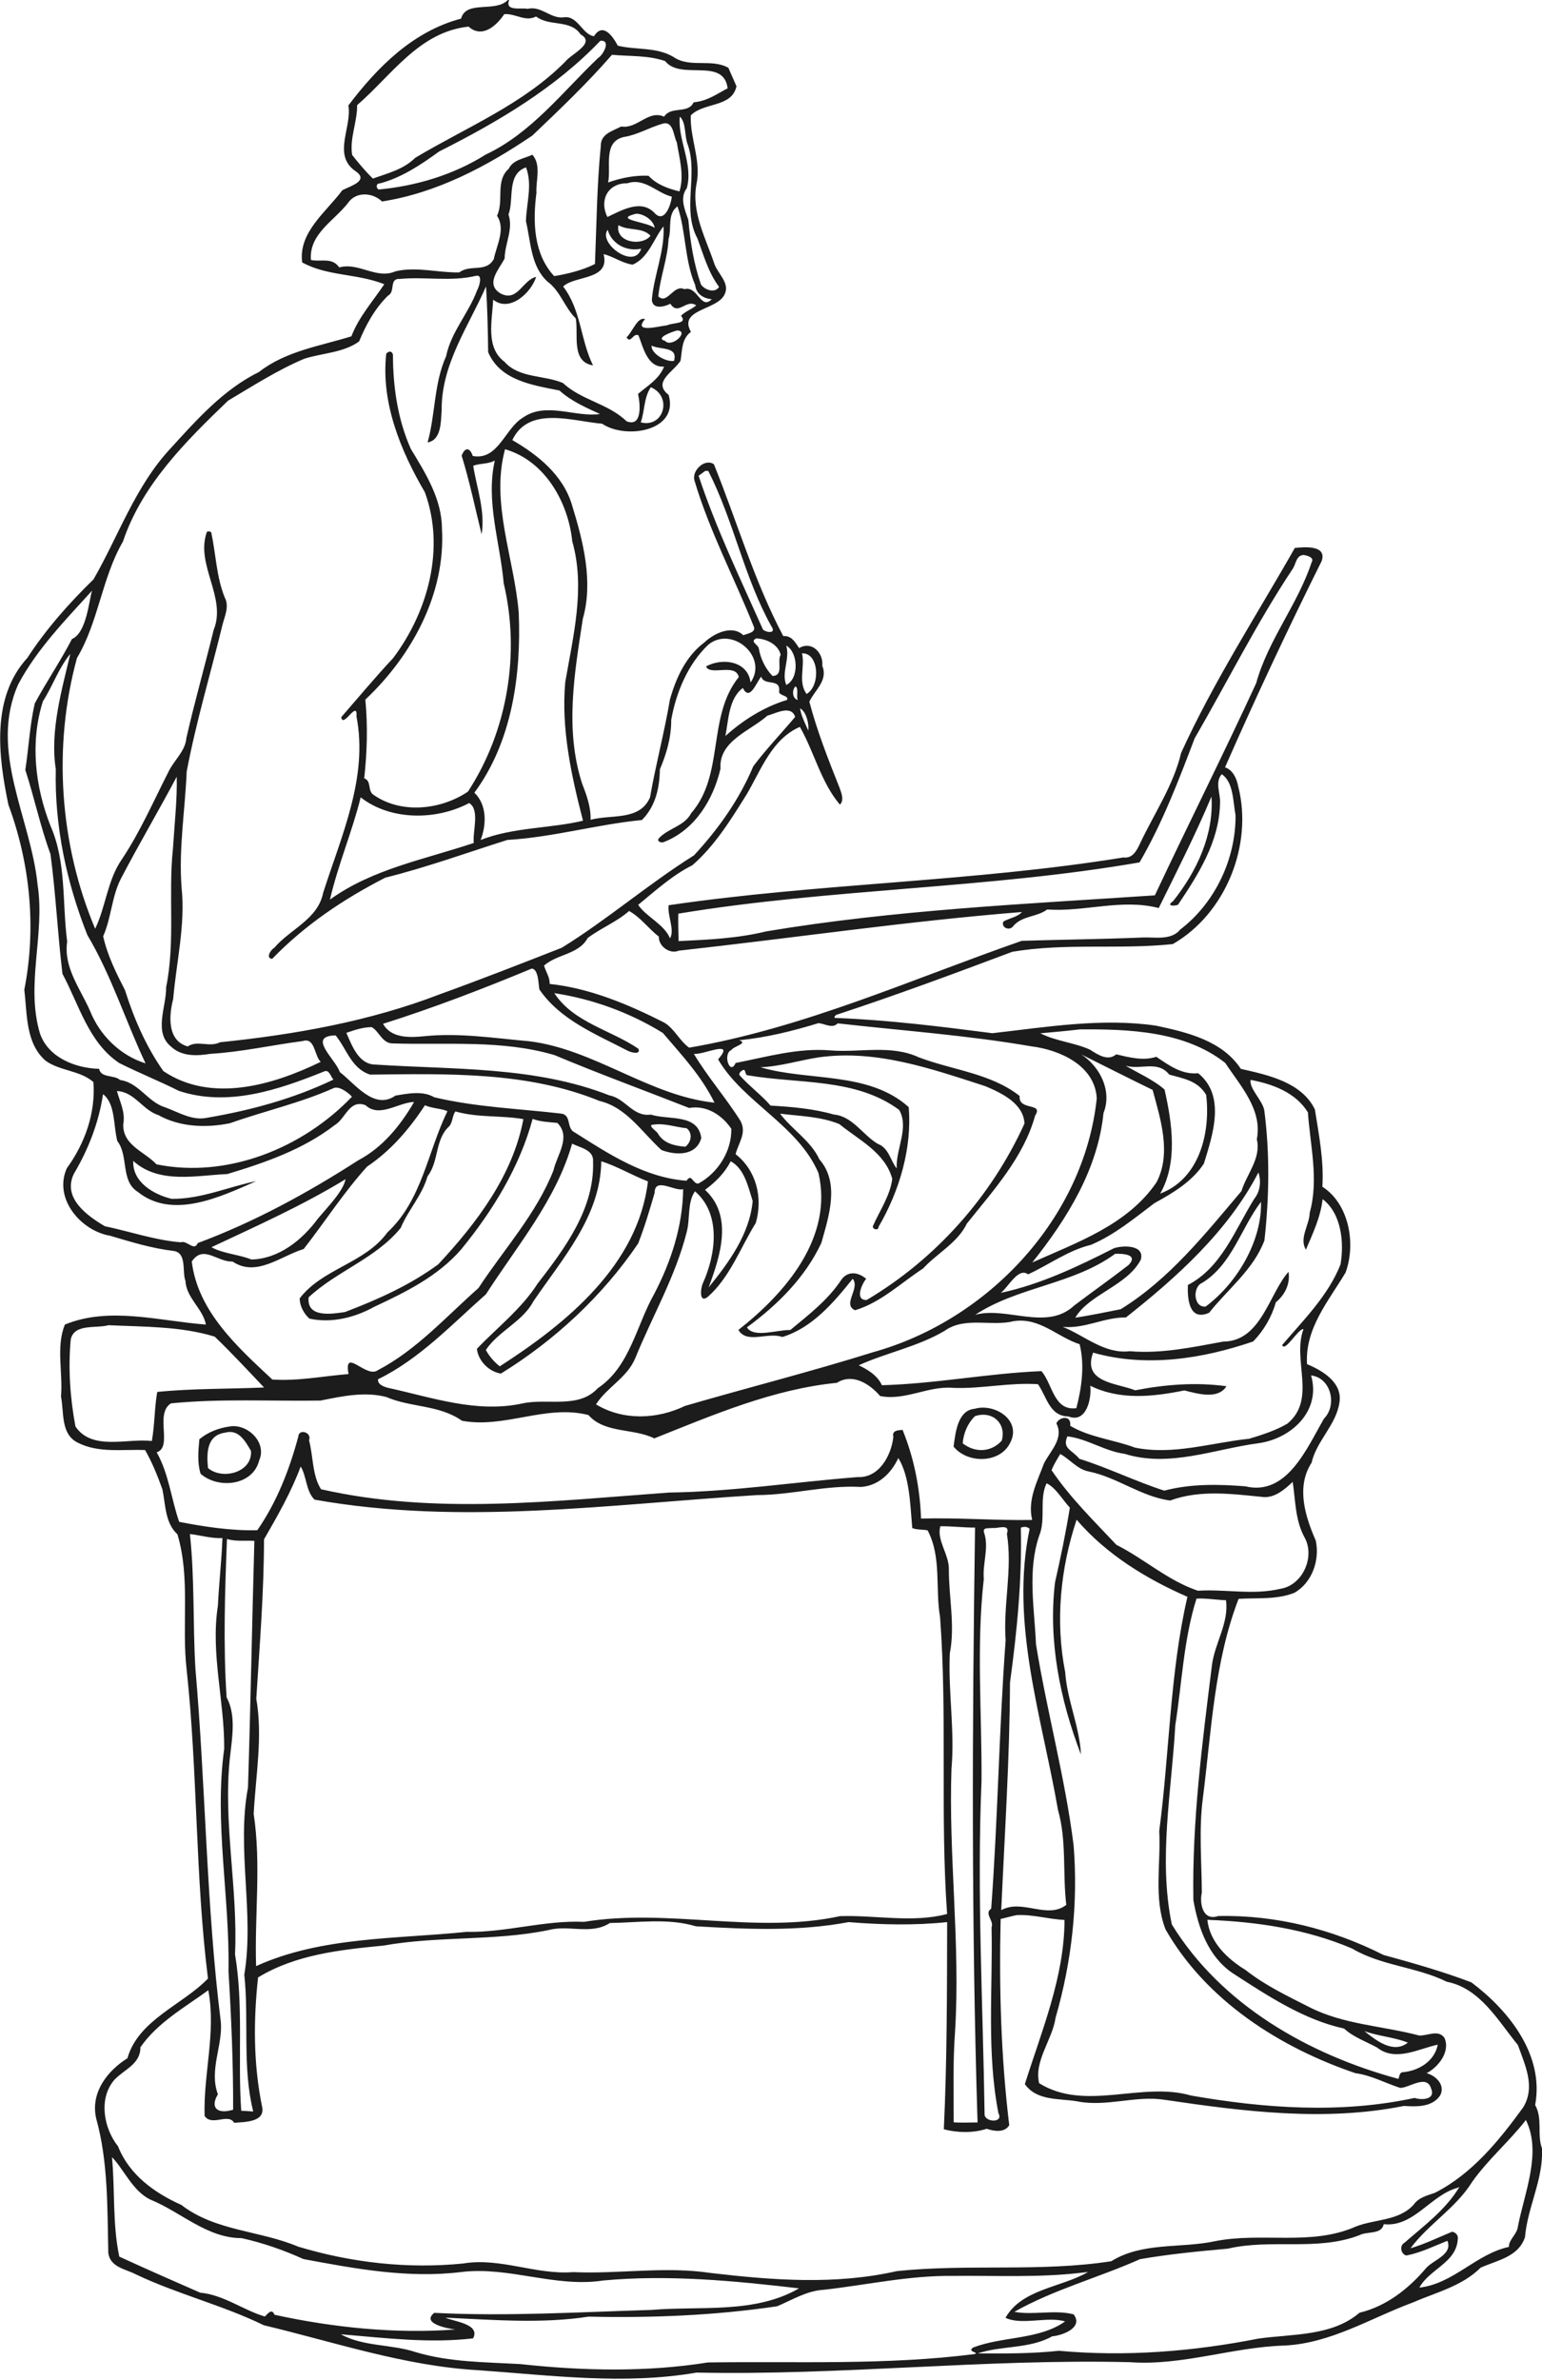 <svg xmlns="http://www.w3.org/2000/svg" height="1876pt" width="1216pt" viewBox="0 0 1216 1876"><path opacity=".89" d="M400.53 0h.94c-3.44 9.29 9.57 5.83 14.64 6.97 10.63-2.6 17.87 7.77 28.16 6.75 11.15-2.1 14.95 13.64 24.15 14.84 7.04-11.31 14.83.11 18.79 7.45 14.52 3.55 30.59.9 43.89 8.9 13.03 8.95 29.94.94 43.35 8.58 1.96 4.88 4.34 9.77 6.32 14.54-3.67 16.94-25.99 12.44-36.05 22.98-.63 18.32 8.38 35.74 4.5 54.17-4.09 22.03 7.24 42.33 14.04 62.56 2.69 8.09 12.67 15.35 8.08 24.44-5.78 12.46-36.74 11.43-26.47 29.42-7.49 5.55-6.82 14.53-8.19 22.73-5.47 8.8-22.47 16.78-9.41 26.93 8.39 28.7-33.99 35.34-52.43 22.73-22.84-1.81-57.81-14.54-70.83 12.91 20.21 11.69 39.93 27.53 47.02 51.05 8.84 28.74 16.98 60.33 8.59 89.8-6.59 42.79-14.27 86.93-.75 129.38 3.6 9.32 7.19 18.93 6.87 29.08 16.41-4.49 38.77 1.13 46.88-17.73 4.46-25.79 11.35-51.23 15.69-77.13 4.81-16.93 12.53-34.01 27.08-44.89 7.65-7.2 21.81-14.21 30.81-5.74 3.17-1.32 10.41-2.2 8.15-7.03-15.39-38.5-35.02-75.37-46.79-115.24-1.96-7.75 8.38-17.42 15.43-12.49 18.22 45.07 32.03 92.83 54.67 135.42 6.56-.5 9.43 4.89 12.5 9.47 10.01-5.93 19.29 3.77 18.3 14.02 4.71 11.65-6.05 19.14-10.21 28.28 6.12 23.26 15 45.7 23.89 68.03 1.38 3.94 3.77 9.68.19 13.07-14.94-17.62-20.18-41.35-31.55-61.27-21.96 9.44-30.57 33.72-41.83 52.97-12.44 19.91-25.11 40.57-42.94 56.07-15.92 7.99-29.1 20.04-42.76 31.24 6.42 9.56 20.47 15.15 25.11 26.39 3.93-6.68-2.17-17.66-1.07-26.09 118.82-17.47 239.57-18.33 358.61-37.67 7.35 1.01 10.53-5.55 13.12-10.99 11.16-23.72 26.27-45.65 32.41-71.46 25.54-56.07 59.46-108.37 89.67-161.53 7.5-.71 25.3-2.45 21.2 10.22-26.7 53.68-52.17 107.86-76.25 162.71 6.29 2.17 9.2 8.86 10.38 14.99 11.87 46.22-9.92 100.47-51.6 124.36-41.95 4.43-84.69-1.04-126.47 6.05-46.24 17.36-90.75 33.88-137.65 49.33-1.78.08-4.37 3.22-1.11 2.86 41.19 1.61 82.11 6.72 122.98 12 42.13-4.78 86.12-12.18 128.86-5.98 24.57 5.19 52.43 11.82 67.06 34.09 21.14 4.78 47.9 10.38 58.4 31.98 3.2 20.17 7.2 40.4 5.9 60.93 21.1 13.52 26.6 44.92 18.3 67.65-13.4 22.5-32.1 44-30.4 72.2 12.3 5.1 28 14.5 25.6 30-2.5 17.9-18 30.2-22 47.7-12.4 19.1-5 42.4 3.3 61.4 3.3 15.4-2.9 33.3-17 41.2-14 5.5-29.28 3.8-43.87 4.7-19.27 50-21.43 104.4-28.18 157.2-3.22 24.6-.95 49.5-.79 74.3-1.93 8.4.59 22.8 12.96 18.5 45.48-.9 89.88 10.3 130.28 30.7 23.4 6.4 46.6 13 69.3 21.6 29.7 22.3 57.6 57.4 50.3 96.7 6.1 10.9 1.3 23.2 5.4 34.2v6.2c-.9 22.1-11.6 42-13.4 63.7-5.1 15.7-22.1 18.3-35 24.1-14.6 14.6-35.2 19.5-53.6 27.5-33.4 12.4-64.4 32.1-101.1 33.9-41 1.2-80.57 16.1-121.86 13.1-114.07-2.8-227.59 10.6-341.66 8.2-57.3 9.9-115.37 2.1-172.74-1.9-57.59-3.3-112.85-22.1-168.53-35.4-32.71-15.9-68.09-24.5-100.93-40.1-8.18-4.3-20.16-5.5-21.77-16.8-.82-35.4-.04-72.1-9.59-106.2-4.54-20.2 8.66-37.3 24.69-47.4 8.54-30.2 43.44-42 63.5-62.8-10.09-80.6-8.06-162.1-16.76-242.9-4.21-35.6 3.12-72.6-7.35-107.3-9.78-8.9-9.31-23.4-11.83-35.4-3.81-10.6-8.01-21.2-13.68-31-17.7-.7-36.84 2.6-53.24-5.9-13.42-6.7-10.59-23.9-13.04-36.3 1.62-18.6-4.09-39 3.04-56.7 35.29-14.5 74.82-2.7 111.22 0-2.21-12.3-15.53-21.1-16.1-34.4-2.9-7.3 1.47-22.27-9.6-23.67-17.05-2.01-33.41-7.08-49.79-11.93-23.25-3.93-44.93-29.47-34.15-53.27 14.2-19.5 22.83-43.65 20.91-67.92-10.8-9.32-26.45-8.62-37.74-16.83-15.87-13.95-14.36-36.69-16.74-55.86 9.61-48.81 4.67-99.38-12.53-145.88-8.01-38.28-13.68-84.49 14.96-115.77 14.82-22.77 32.77-42.97 52.17-61.9 19.84-34.52 33.1-73.66 60.73-103.19 20.64-22.66 41.83-46.54 69.74-60.25 21.1-16.51 48.13-20.43 72.89-28.12 5.76-15.22 16.93-27.59 25.93-41.06-21.49-8.57-44.63-6.17-64.76-17.18-3.12-23.74 19.03-39.82 31.68-56.92 6.29-3.34 22.06-7.56 9.73-15.49-17.42-12.79-2.04-34.21-4.97-51.33 23.02-30.37 50.97-58.41 88.85-68.44C367.65-.17 390.65 10.2 400.53 0m-2.9 11.18c-6.04 9.12-17.52 19.38-28.13 9.79-39.02 4.21-60.42 38.13-87.89 61.94.21 13.22-6.02 26.01-3.92 39.21 5.12 6.5 10.44 12.89 16.39 18.66 11.68-4.26 24.16-7.21 33.34-16.36 40.18-24.05 84.72-41.91 118.27-75.74 4.53-6.01 24.57-14.67 12.2-21.54-8.17-12.12-24.34-5.93-35.15-14.13-8.56 4.5-16.27-2.61-25.11-1.83m75.82 20.95c-35.88 37.55-80.97 64.02-127.06 87.24-14.49 10.43-29.33 20.55-46.83 25.2-3.03-.08-3.31 3.51-.93 4.81 29.18-2.7 58.96-11.51 84.27-27.47 36.11-16.97 60.53-49.28 88.76-76.2 3.75-2.13 10.66-14.27 1.79-13.58m9.15 11.06c-19.46 22.4-41.22 43.11-62.78 63.64-35.81 24.28-75.3 45.25-118.57 51.99-7.28-7.09-20.34-8.03-26.62.91-10.86 14.24-31.03 24.49-29.46 45.17 7.4 1.82 16.66-2.46 22.35 5.9 15.34-4.3 29.33 9.7 44.34 3.07 16.67-3.96 33.61 1.23 50.36.86 8.56-6.66 21.1.48 27.19-10.52 2.05-10.56 9.55-23.51 2.53-34.12 5.67-11.83-1.6-27.5 9.2-37.02 3.62-7.33 12.09-7.94 18.67-11.1 7.25 8.09 2.63 20.43 3.22 30-2.91 22.47-2.43 48.01 13.99 65.69 10.18-1.71 22.11-4.47 32.16-9.57 1.26-30.83 1.53-62.23 4.61-93.12-.12-9.57 9.42-11.7 16.16-15.28 12.45 2.23 21.38-13.4 33.74-7.7 5.48-8.74 18.96-1.85 23.28-11.33 10.89-.98 18.1-6.52 26.84-11.05-3.19-24.82-36.99-5.84-49.29-21.47-13.4-4.65-27.98-3.64-41.92-4.95m53.48 48.75c-1.8 18.18 10.85 37.65 5.5 56.46-5.78 7.42-1.5 17.11 1.24 24.91 1.54 17.28 4.21 34.45 9.92 50.86 2.79 4.38 11.24 7.26 14.28 1.93-8.42-11.24-12.22-25.1-17-38.09-12.36-22.62.55-49.83-7.55-73.64-2.87-6.81-1.18-17.86-6.39-22.43m-13.67 5.58c-11.09 3.28-19.75 8.77-30.41 10.46-16.86 3.81-9.87 23.77-12.45 35.84 10.17-3.56 21.12-5.81 31.86-5.27 6.57 7.1 15.68 10.17 24.39 12.32 3.98-12.4-.06-26.12-2.06-38.61-2.76-5.33-2.63-17.31-11.33-14.74m-107.59 34.41c-15.5 5.41-9.29 25.2-13.83 37.15 3.94 11.77-2.93 22.86-3.04 34.68-4.19 8.28-15.5 19.85-3.59 27.34 13.7 7.67 17.66-10.39 28.42-12.85-3.76 12.34-20.79 28.39-33.89 17.97-.66 16.15-6.29 37.72 8.94 48.95 11.63 13.14 31.26 10.34 46.18 16.78 14.52 13.62 35.57 16.05 50.07 30.11 12.61 5.03 10.79-13.88 9.07-21.56 7.53-6.46 16.68-11.71 20.52-21.54-13.09.98-16.53-15.35-20.16-24.6-4.08-2.37-6.23 7.07-9.45 1.5 4.31-3.4 8.69-16.64 14.63-14.3-9.82 11.27 10.46 5.68 17.6 4.8 4.43-2.16 16.34-.9 10.74-7.45 3.42-3.5 8.28-5.05 12-8.18-7.84-5.51-14.26 8.65-20.39-1.34-4.03 2.18-13.83 5.08-14.61-2.88 1.49-19.32 10.23-38.14 9.23-58.05-7.21 8.54-11.87 25.1-24.44 30.15-8.12-1.14-15.14-6.4-22.84-8.34 5.4 20.88-22.84 16.66-31.89 25.59 14.18 18.31 13.64 42.22 23.55 62.15-17.62-2.83-11.3-24.62-13.61-37.02-8.81-8.65-12.09-21.49-22.13-28.89-13.44-12.1-13.24-31.3-17.15-47.69.33-13.98 5.3-28.61.07-42.48m79.9 12.54c-15.34-.25-22.42 13.42-15.72 26.58 11.6-5.47 27-14.58 37.64-2.64 7.65 7.39 12.49-7.25 13.15-13.39-11.99-2.93-21.47-15.14-35.07-10.55m39.51 18.18c-8.3 6.2-4.34 17.04-7.01 25.63-.71 15.45-6.6 30.08-8.09 45.36 7.12 6.81 12.01-9.83 20.57-5.68 10.6-2.98 12.81 16.86 21.58 7.88-6.37-.44-12.4-4.11-13.05-11.07-8.49-19.61-7.22-42.58-14-62.12m-32.59 5.81c-18.77 4.63 7.91 6.13 14.6 11.17-.85-6.15-8.8-11.25-14.6-11.17m-13.94 9c-2.78 13.53 18.31 17.06 25.29 8.41-6.43-7.06-17.48-3.6-25.29-8.41m-8.47 3.69c-7.98 10.18 20.9 32.01 26.41 14.9-12.25 2.58-23.57-4.37-26.41-14.9m-103.75 36.23c-19.82 4.81-40.32.58-60.24 2.49-8.66-.53-3.19 10.11-9.25 13.16-10.4 10.14-17.32 22.89-22.83 36.13-12.43 8.95-28.79 9.04-43.16 13.6-21.15 8.93-40.48 21.38-60.15 33.07-33.32 31.98-67.9 66.3-82.9 111.05-16.66 28.68-19.22 63.28-36.28 91.85-19.01 69.44-13.8 146.54 14.36 213.36 8.39-17.35 9.64-38.01 20.77-54.3 14.73-21.98 25.21-46.28 37.22-69.75 4.33-8.9 13.15-15.96 13.94-26.27 6.51-28.57 14.57-56.79 21.52-85.21 10.51-25.83-14.71-51.41-5.31-77.4 1.17-.48 2.31-.36 3.39.37 3.68 17.13 4.03 34.92 10.63 51.39 3.81 6.96.04 14.66-1.74 21.56-9.39 38.59-20.88 76.69-28.24 115.73-1.28 30.58-6.4 60.79-4.01 91.51 3.04 29.64-4.1 58.37-6.64 87.76-3.34 12.86-4.97 32.81 11.48 37.39 7.74-5.26 16.86 1.04 25.5-3.31 58.88-6.05 117.76-16.44 173.22-37.79 32.27-11.66 64.29-24.17 96.24-36.7 36.08-22.31 68.3-50.28 104.24-72.81 19.24-20.75 35.78-44 46.76-70.21 10.22-13.61 22.1-25.92 33.04-38.96-3.22-9.72-15.25-2.74-21.89-.96-13.7 12.16-38.52 19.97-36.97 41.78-5.78 24.62-20.25 48.25-44.59 57.81-1.99.94-6.06-.42-3.98-2.98 7.39-7.94 20.16-9.52 25.42-19.74 26.52-30.33 12.34-76.01 37.55-107.31-2.49-11.34-22.59-.61-25.81-8.37 12.71-7.06 33.02-4.42 35.1 12.67 14.3-20.31-14.86-45.31-33.51-29.64-15.93 15.29-25.18 37.38-29.05 59.06.1 13.63-3.68 26.64-8.94 39.02-.29 15.29-3.59 29.29-14.16 39.95-35.88 3.54-70.17 13.59-106.12 15.71-31.98 10.09-63.65 21.62-96.26 29.73-32.88 16.87-63.34 37.25-89.2 64-5.36-.46-1.2-7.17 1.59-8.65 12.61-14.83 34.45-22.5 38.59-43.34 14.28-44.82 35.61-90.85 26.32-138.97.97-14.09-10.61 9.82-12.05.48 13.48-15.48 26.74-31.44 40.82-46.44 27.65-36.62 41.33-86.68 25.13-130.92-19.28-32.84-34.74-70.98-30.45-109.21 2.02-2.12 4.43-2.43 5.29.82.04 25.31 3.72 51.14 14.15 74.36 11.65 19.2 24.39 39.49 24.48 62.61 3.04 51.31-23.77 100.44-60.4 134.9 2 20.74 1.38 41.36-.89 62.07 6.01 2.04 2.4 9.81 7.33 12.99 21.91 15.35 53.13 11.87 74.48-2.52 31.2-47.74 41.34-108.9 28.18-164.24-2.8-32.21-14.33-64.5-7.01-96.74-5.24 2.95-11.51 2.03-17.03 4.12 2.85 17.86 9.62 35.73 6.63 54.02-5.04-20.32-9.47-41.69-15.74-62 2.63-6.95 6.51-6.44 8.77.28 20.06 3.68 25.27-21.67 39.44-30.19 18.24-12.93 41.42-.05 60.8-2.91-11.06-5.09-22.61-10.13-31.91-18.53-21.11-4.22-46.81-7.86-56.21-30.27-.18-17.05-.64-35.53-1.68-51.73-13.77 31.49-35.33 61.24-34.98 97.52-.65 8.74-.12 23.61-11.09 25.39 6.22-22.17 4.91-46.4 14.61-67.95 3.89-19.11 17.64-33.67 24.32-51.65 1.77-3.15 4.87-12.93-.64-11.74m158.67 43.09c-3.5.76-18.07 5.97-9.76 8.21 5.28 5.86 19.42-7.53 9.76-8.21m-20.27 11.94c-.91 5.8 10.78 13.15 17.63 12.06 3.35-11.74-11.07-8.49-17.63-12.06m-.67 32.85c-5.63 8.36-4.63 18.29-7.91 27.69 18.4 4.54 25.01-20.63 7.91-27.69m-114.96 48.86c-11.55 42.56 7.34 86.12 10.8 128.86 2.05 48.87-5.25 101.76-34.97 141.86 9.92 9.51 9.67 25.04 4.93 37.29 25.49-10.11 55.38-9.08 80.73-15.2-9.11-35.26-17.3-72.23-14.01-109.13 6.25-36.48 16.02-74.49 5.53-111.1-3.15-31.01-21.74-63.67-53.01-72.58m157.86 17.09l-5.21 3.81c13.74 41.49 33.03 81.45 50.8 121.31 3.4 2.66 10.6 3.01 6.59-2.65-21.65-38.84-29.65-83-49.77-122.48-.6 0-1.81.01-2.41.01m471.99 66.25c-6.3.22-6 7.59-9.1 11.54-28.25 42.59-51.2 88.55-76.95 133.06-12.66 33.33-25.49 66.88-43.43 97.73-120.19 20.84-243.93 20.57-363.74 40.41-.17 7.2.07 14.42.24 21.64 23.11-1.11 46.42-2.1 69.05-7.66 101.29-16.97 204.96-21.61 306.52-28.41 26.31-55.91 54.04-111.11 79.9-167.22 9.38-34.09 32.71-61.91 43.71-95.27 2.4-3.92-3.4-5.32-6.2-5.82M72.6 465.59c-21.01 23.15-43.42 46.03-58.23 73.84-23.44 52.65 10.03 105.43 15.25 157.89 6.12 38.96-9.61 78.75 1.87 117.23 6.46 19.04 27.93 27.49 46.67 27.97 1.46 7.43 11.86 4.53 16.56 8.82 14.73 1.98 21.75 17.33 35.44 21.49 10.91 3.95 21.63 10.96 33.71 8.15 34.12-5.82 67.8-14.98 99.09-30-2.14-2.1-3.36-8.34-7.41-6.39-36.03 14.52-75.9 28.08-114.47 15.31-15.47-7.75-31.55-14.19-47.01-21.93-24.18-16.08-31.74-45.99-44.82-70.37-3.77-31.37-5.27-63.06-9.45-94.37-8-21.69-12.7-44.43-19.85-66.35 2.72-17.41 3.5-35.23 7.46-52.39 9.3-17.2 20.33-33.43 29.34-50.8 11.71-4.83 13.57-31.59 15.85-38.1m523.82 37.63c-5.67 2.66 1.83 4.76 2.05 8.42 1.4 7.84 5.26 15.67 10.75 21.23 9.15-.46 3.3-11.33 6.39-16.74-1.92-8.29-11.45-12.63-19.19-12.91m23.58 5.69c3.18 10.29-4 21.06.04 31.01 10.3-5.04 9.4-25.87-.04-31.01m-564.57 6.53c-9.2 11.15-13.82 25.26-21.61 37.36-10.19 32.28-6.24 67.07 6.05 98.31 12.58 28.7 9.12 60.7 13.09 91.02-2.95 20.6 10.34 37.11 18.1 54.82 7.69 19.27 23.87 35.09 43.72 41.26-15.81-33.49-26.91-69.23-45.87-101.11-16.45-41.43-26-86.18-24.91-130.89-4.84-30 5.15-63.88 11.43-90.77m577-.44c2.55 10.51-3.32 22.34 3.6 32.04 11.1-6.29 10.02-32.59-3.6-32.04m-32.14 18.34c-3.9 4.65-9.06 19.93-14.48 8.95-11.21 8.37-11.25 25.11-13.78 37.87 14-12.55 30.45-22.97 48.63-28.44 1.59-3.57-5.84-3.1-6.3-6.32 1.67-11.41-11.75-4.17-14.07-12.06m26.93 7.72c-2.96 3.13-2.33 9.73 1.95 10.72-1.53-2.61 1.02-9.26-1.95-10.72m3.67 17.29c.95 6.14 4.04 11.79 6.46 17.47.85-4.48-1.42-14.97-6.46-17.47m332.54 51.91c-5.76 6.52-.55 15.98-1.37 23.75-.79 29.67-17.19 55.48-33.13 79.18-2.56 1.04-9.84 1.32-3.84-2.86 18.56-23.28 32.26-52.3 30.25-82.43-12.53 29.8-27.24 58.84-41.59 87.87-29.19-7.6-58.55 3.21-87.97 1.14-8.09 6.1-19.7 4.76-26.79 13.1-2.71 4.05-9.74 1.28-7.77-3.6 4.65-2.66 11.44-3.63 14.62-7.52-90.57 7.24-180.55 20.55-270.59 30.48-7.29 3.07-16.06-3.75-15.7-11.07-8.18-6.32-14.31-15.17-23.47-20.21-9.75 8.62-22.29 13.49-32.66 21.3-6.89 12.93-24.06 12.61-34.41 21.72 1.38 4.87 4.63 9.16 4.44 14.47 31.81 3.39 61.99 16.12 90.41 30.5 8.08 4.87 12.03 14.39 19.59 19.75 90.94-15.65 175.6-54.03 262.32-84.23 31.74-.97 63.57-1.31 95.34-2.62 9.85-.43 22.44 2.52 29.64-6.29 27.35-20.86 43.87-55.67 43.58-90.1-2.03-10.74-1.61-26.25-10.9-32.33m-824.08 2.01c-14.11 26.59-29.84 53.22-43.92 80.16-7.39 14.3-7.58 30.92-14.08 45.58 3.33 15.06 10.2 28.82 17.2 42.46 7.11 22.56 16.61 44.37 30.25 63.81 37.71 25.37 86.14 11.22 124.11-7.27-5.22-5-4.38-19.59-14.32-16.36-24.2 3.12-48.18 8.6-72.92 10.06-10.41 1.72-22.44 2.14-30.69-5.65-14.15-11.33-3.69-31.58-3.96-46.97 7.33-35.99 1.54-72.84 5.35-109.11 1.18-18.59 3.49-40.2 2.98-56.71m145.07 16.23c-6.68 26.96-17.8 52.94-24.23 80.61 33.75-24.32 74.74-31.63 113.42-44.66-1.07-9.11 5-26.17-3.64-31.43-26.65 14.04-62.48 13.59-85.55-4.52m134.94 134.97c-38.55 16.01-77.5 30.97-117.29 43.55 6.35 11.54 21.13 10.92 32.47 9.78 27.62-2.85 55.23 1.56 82.58 3.94 51.81 6.29 94.83 43.08 146.31 48.44-10.31-21.06-25.87-37.51-40.71-54.95-25.95-16.05-55.44-26.78-85.61-31.38 15.29 23.27 44.48 28.9 66.31 43.83 2.2 5.01-5.91 2.93-8.56 1.5-25.08-13.09-52.9-24.07-69.49-48.21-.87-4.46-.65-15.93-6.01-16.5m226.02 43.04c-20.33 6.24-41.28 11.41-62.5 13.48 7.5 2.39-4.26 4.63-6.17 7.72-7.01 2.93-1.1 20.64 3.37 10.18 24.69-4.83 49.39-12.07 74.88-9.89 23.09 1.84 47.82-4.73 69.6 5.44 26.48 10.07 56.86 12.58 79.53 30.48-1.22 11.97 19.13 4.84 12.21 15.42-9.06 32.89-32.89 58.87-53.85 85.15-7.35 15.24-23.52 23.42-34.55 35.42-17.53 11.39-33.27 26.79-53.62 32.89-10.4-4.6 4.33-17.3-1.86-24.8-15.07 18.8-31.93 38.7-55.48 45.9-11.27-4.2-28.04 5.8-34.63-5.6 37.04-29 74.91-72.88 63.13-123.61-16.14-37.79-59.3-55.62-79.17-89.65 14.29-16.35-11.94-3.12-19.14-4.39 11.02 18.42 25.34 34.7 36.71 52.79 5.33 9.54-1.55 17.45-3.76 26.34 16.48 12.91 21.62 34.47 15.93 54.18-12.17 19.58-20.3 42.74-37.8 58.24-7.13 5.7-5.78-7-3.88-10.8 10.28-22.89 14.43-54.59-6.28-72.34-6.23 8.83-3.67 21.91-6.59 32.37-8.88 34.97-27.11 66.17-40.6 99.37-6.52 15.4-22.19 22.6-30.86 36.2 21.31 12.9 48.05 11.9 70.21 1.2 49.42-14.4 99.4-27 148.55-42.4 90.38-25.2 166.1-105.54 176.12-199.94-1.33-25.99-29.21-38.35-51.65-41.09-50.17-8.7-101.97-12.37-152.65-18.1-4.36 4.46-10.12.14-15.2-.16m-352.33 3.11c-6.9.07-13.49 2.29-19.93 4.53 4.49 10.16 9.72 24.87 22.78 24.99 61.83 4.11 125.99 1.23 184.68 24.31 12.57 2.32 18.55 17.12 32.61 15.12 13.99 4.52 37.25-1.04 39.82 18.48-4.02 14.39-20.25 13.68-31.41 9.45-15.26-13.82-27.53-33.69-48.8-38.66-57.18-23.39-120.38-21.42-180.96-20.78-14.86-4.84-18.37-20.19-27.17-30.9-23.02.42.09 18.79 3.27 28.88 12.17 9.36 27.09 30.33 43.89 18.57 9.9-1.67 21.71-3.98 30.58 1.29 32.96 7.87 66.81 8.98 100.29 12.91 8.27 1.3 3.65 11.82 10.68 14.91 26.88 17.08 55.3 35.65 88.01 38 4.18-6.31 4.81 2.84 9.39 2.19 15.42-8.42 26.26-25.47 25.92-43.14-7.3-10.88-19.71-18.85-33.22-16.4-35.36-13.91-71.12-26.94-106.19-41.68-41.48-12.27-85.01-7.83-127.59-9.22-8.43 0-10.7-9.72-16.65-12.85m558.47 1.8c-10.36 1.21-20.75 2.17-31.13 3.07 12.2 6.24 26.66 7.26 39.17 12.91 6.1 3.85 14.03 9.37 20.66 3.68 10.16 2.34 21.21 5.35 31.61 1.93 9.92 6.72 20.16 14.24 33.03 12.97 21.95 17.73 11.5 48.54 4.47 71.28-9.31 14.15-24.4 23.14-38.94 31.1-16.03 12.07-31.49 25.04-50.16 32.91-17.82 4.29-32.93 15.61-49.5 23.23-7.72-5.82-15.52 10-21.51 14.6 31.34-6.7 60.67-20.71 89.11-35.13 7.1-2.48 24.61-2.82 21.29 8.95-10.74 20.68-41 27.28-51.67 45.78 11.98-1.9 23.9-4.3 35.8-6.7 38.32-23.6 66.48-59.21 95.2-93.08 4.21-13.52 15.73-26.01 12.15-40.89 4.64-23.31-13.11-42.32-24.92-60.2-31.82-25.07-75.88-26.73-114.66-26.41m1.24 19.77c14.56 9.61 24.43 28.51 17.43 46.2-4.52 44.56-28.81 83.39-56.14 117.75 35.53-15.93 75.14-29.65 97.97-63.22 11.91-22.74 3.15-49.84-3.1-72.82-18.8-9.12-37.46-18.6-56.16-27.91m-207.2 2.27c-15.3 2.35-30.37 7.2-45.85 7.79 37.02 11.14 85.19 2.9 116.87 31.43 2.7 32.57-7.34 66.14-23.74 94.33-.04 3.58-5.46 1.81-4.39-.77 5.34-12.11 13.46-23.67 15.17-37.02-5.6-20.71-26.29-30.6-41.74-43.16-14.76-6.06-31.07-6.24-46.71-8.22 9.27 12.52 24.19 21.27 30.97 36 16.27 18.63 7.49 44.75 1.57 65.87-12.75 27.29-34.69 48.99-58.71 66.59 5.47 8.7 24.41 1.7 34.18 2.1 14.49-12 29.83-23.7 40.39-39.8 5.15-7 13.22-5.9 19.46-.6-3.64 4.5-9.09 17.1.45 16.7 54.43-32.25 98.28-81.55 124.4-139.05-.71-15.9-18.09-24.09-30.99-29.52-42.42-13.67-85.77-29.06-131.33-22.67m242.09 6.57c8.04 4.88 22.04 11.1 30.69 18.8 6.03 26.64 10.52 57.56-3.44 82.05 31.2-11.8 39.76-48.22 36.26-77.8-6.46-11.18-17.88-12.94-29.11-16.03-9.21-11.54-22.48-3.46-34.4-7.02m-301.47 3.36c-1.76.7-4.46 2.85-2.43 4.76 7.47 8.28 16.63 14.96 23.93 23.34 16.67.96 33.59 2.38 49.84 7.02 14.91 1.42 22.68 16.05 34.77 23.19 8.68 3.13 10.11 13.79 14.8 19.23-.65-15.39 9.99-32.08 1.97-46.04-34.32-25.41-79.34-20.34-119.44-27.31-2.26.11-1.46-4.83-3.44-4.19m400.02 7.83c-1.16 6.93 9.28 15.95 10.79 23.95 4.41 33.86 3.91 68.64.12 102.57-8.64 23.06-28.85 38.36-43.62 57.06-16.35 7.2-17.12-12.2-16.77-21.9 26.72-13.85 37.18-43.65 52.32-67.86 4.76-5.96 5.66-13.93 3.31-20.83-23.92 46.19-64.08 82.39-104.5 114.29-17.02-.3-32.32 9.1-49.84 7.4 16.98 6.6 32.74 21.6 52.88 19.2 25.01 2.1 49.31-3.1 73.69-7.6 29.93-.1 36.12-37.7 51.52-55 1.5 9.4-2.8 18.2-10 24-3.2 11.5-9.53 22.3-17.86 30.9-39.91 13.7-84.58 20.7-126.26 8.8-8.69 23.8 18.69 23.9 33.18 29.7 23.71-4.6 47.95-6.5 72-3.2-6.72 10.7-22.76 5.9-33.18 3.3-24.76 5-50.68 7.9-74.24-3.7 1.25 10.2-3.13 29.9-17.19 24.2-15.06-.2-17.07-15.6-24.03-25.4-22.28-1.5-44.27 3.7-66.55 2.9-19.74-1.9-38.34 10.4-57.94 6.4-8.14-9.5-21.66-18.3-34.07-10.4-50.25 5-97.12 25.1-144 43.8-16.51-8.2-38.98-3.7-51.93-18.4-33.59-8.6-66.03 10.8-99.77 4.5-17.67-12.6-40.57-10.4-59.55-18.7-16.98-4.5-35.16-.6-51.95 2.8-39.34.6-78.8-1.7-117.96 2.2-13.09 8.3 1.7 34.3-11.25 38.6 9.59 16.8 11.56 37.2 17.75 54.8 20.08 3.9 41.25 7.1 61.6 6.6 15.39-22.2 25.4-47.9 32.35-73.9.32-6.4 10.93-3.3 8.45 3 3.36 12.7 2.5 27.9 9.48 38.6 89.82 20.4 183.34 9.2 274.42 2.6 49.82-.7 99.14-8.3 148.73-12.2 16.98.8 26.52-17.1 28.16-31.7-1.38-5.3 4.1-5.2 7.27-5.5 9.09 22.4 13.7 45.9 14.55 69.9 29.26-.8 58.4 1.6 87.66 1.1-3.9-15.8 4.06-30.4 9.35-44.7 4.98-9.7 15.87-19.7 9.71-31.4 1.92-5 11.95-7.2 10.92 1.9 15.48 9.2 34.4 10.9 51.12 17.2 30.26 6.1 60.02-3.9 89.96-7 10.27-3.1 20.97-6.5 30.17-11.9 23.4-19.4 3.6-49.8 12.7-74.5-4-.8-14.7 18.7-16.8 12.5 16.8-19.7 36.2-38.8 46-63.48 3-17.44.7-40.18-14.1-51.52-1.6 14.12-7.7 26.99-13.2 39.9-5.5-9.3 2.8-19.36 3-29.18 7.3-25.94.4-52.87-1.4-79.08-9.7-15.69-27.8-22.39-45.2-25.62m-722.62 6.26c-26.49 11.94-54.92 18.19-82.22 27.89-18.82 3.83-39.29 3.12-56.37-6.35-12.56-3.97-18.91-18.46-32.79-19.01 2.38 8.7 6.8 16.71 4.98 26.26-.43 16.62 16.83 21.43 26.23 31.52 55.89 11.34 115.35-12.75 154.13-53.31-1.99-2.26-8.99-8.26-13.96-7m-182.35 5.03c-3.29 22.27-11.51 43.36-23.01 62.79-9.16 19.03 10.47 32.98 24.4 41.25 19.93 4.19 39.67 11.06 59.91 12.69 4.94-1.89 10.6 7.52 13.4.6 44.63-16.58 86.64-39.54 126.64-65.27 19.17-10.13 33.29-27.45 43.95-45.94-12.54.35-27.33 12.79-38.3 2.51-12.96-4.75-15.58 10.66-24.32 15.75-24.78 19.15-54.91 29.61-84.64 38.54-24.8 1.11-53.83 8.04-74.19-10.32-.78 16.67 16.09 26.52 30.29 29.87 23.14.28 44.71-9.48 66.75-13.98-28.02 12.29-65.95 30.66-93.5 8.46-13.73-8.59-6.99-28.29-16.11-40.04-3.14-11.81-1.38-29.6-11.27-36.91m253.86 8.71c-12.23 18.69-27 35.9-45.57 48.3-18.36 20.23-33.23 43.47-50.05 65.01-18.03 5.48-37.39 22.47-56 9.91-12.7.29-23.03-13.57-32.25-.06 4.73 39.32 36.08 67.42 63.51 93.02 19.97 1.4 40.15-2.7 60.11-4.3-3.97-21.9 13.89 3.7 23.03-3 30.5-15.9 53.88-42.2 79.43-64.8 20.11-30.64 45.6-58.33 59.18-92.81 2.6-11.91 14.2-26.3 3.01-37.37-6.55-.65-13.25-.8-19.47-3.18-10.28 38-31.48 72.51-56.28 102.8-18.36 21.26-43.65 33.66-68.63 45.36-15.36 8.5-33.67 13.1-51.11 9.3-4.41-3.9-7.6-10-7.71-15.9 17.84-23.56 51.63-27.7 69.17-52.04 27.28-25.25 31.79-63.64 47.37-95.58-4.73-2.14-12.33-2.18-17.74-4.66m24.08 4.86c-2.72 3.42-2 8.68-5.16 11.93-11.16 10.34-7.77 27.43-16.86 39.17-4.27 15.08-15.29 26.6-21.17 40.74-19.52 24.02-50.41 33.98-72.6 54.68-1.73 16.5 18.52 13.1 28.67 11.6 25.74-9.8 51.27-21.2 73.54-37.6 30.2-32.39 58.77-69.97 67.14-114.46-17.81-3.1-35.95-.97-53.56-6.06m156.32 10.39c-5.68.06 2.04 4.96 3.24 6.88 4.4 7.94 13.42 9.92 21.75 10.55 4.7-3.63 5.91-10.78.99-14.57-8.66-.85-17.18-4.14-25.98-2.86m-64.34 14.99c-12.6 44.45-43.48 80.65-67.95 118.74-26.96 23.8-52.46 51.1-85.11 67-.37 4 4.05 5.6 7.23 6.6 35.12 7.6 70.46 20.4 106.92 12.4 19.33-4.2 44.05 4.5 59.1-11.9 25.44-17 30.35-49.3 44.57-74.4 13.34-25.55 22.43-53.5 22.82-82.53-6.8 1.85-22.47-9.81-22.5 2.87-3.93 13.42-7.88 26.92-13.01 39.94-28.09 41.42-65.85 76.42-108.2 102.52-9.42-1.4-17.92-10-18.95-19.5 15.82-16.6 35.16-31.5 47.8-51.3 21.57-27.86 45.02-59.29 43.8-96.24.81-9.38-10.24-10.96-16.52-14.2m23 13.9c-.55 43.3-30.42 76.41-53.49 110.34-8.56 16.2-27.63 23.5-37.52 38.4 2.43 4.7 6.64 9.6 10.98 12.9 52.47-33.8 108.98-79.64 116.83-145.78-12.43-4.74-24.48-12.04-36.8-15.86m102.08 0c-4.76 9.28-11.96 16.39-20.26 22.54 22.43 20.66 11.95 52.32 2.84 76.9 15.97-19.7 32.29-41.95 34.73-68.08-3.66-11.56-6.43-25.37-17.31-31.36M272.51 929.5c-33.77 20.64-70 36.81-105.74 53.61 9.17 5.1 21.46 5.67 31.54 9.71 21.66-.57 40.01-15.43 52.34-32.17 7.46-8.98 19.92-21.42 21.86-31.15m721.89 17.87c-15.9 20.93-22.71 49.12-46.17 63.73-8.12 3.2-7.08 19.9 2.55 18.8 25.42-19 44.49-52.44 43.62-82.53M879.43 988.3c-32.95 24.2-76.63 25.9-110.39 48.1 24.83-6.8 56.41 13 78.05-7.3 14.26-10.8 28.91-21.1 42.97-32.01 7.85-8.37-4.53-8.97-10.63-8.79m-79.99 53.1c-17.22 4.4-38.51-3.8-54.48 7.6-21.02 12.5-46.36 17.4-67.77 27.2 5.87 2.8 14.5 7.4 18.28 15.7 42.09-1.1 83.75-9.4 125.8-11.1 8.83 10.2 9.64 31.5 27.5 29.2 4.33-16.2 6.64-34.2 2.61-50.4-17.8-5.8-31.49-21.3-51.94-18.2m-713.88 3.2c-9.53 2.7-27.09-1.5-29.78 11.2-2.11 22.7-.5 46.2 3.71 68.6 13.09 19.5 40.96 9.1 60.24 11.5 2.33-12.8 2.01-25.9 4.26-38.7 27.69-2.8 56.25-2.3 84.25-3.5-12.81-13.5-25.6-27.3-38.94-40.1-26.56-8.2-55.85-7.7-83.74-9m948.34 39.6c8.1 28-15.6 49.8-41.29 53.4-34.9 4.6-70.56 19.4-105.67 8.4-15.84-2.1-29.48-11.9-45.19-13.8-4.38 9.7 3.79 10.7 9.41 17.7 22.68 7.1 44.28 17.8 66.95 25.1 21-5.5 42.48-5.1 64-3.4 32.89 7.9 48.59-30.4 61.99-53.4 10.6-10.7 5.5-32.2-10.2-34m-197.8 61.9c-2.45 4.2-5.16 8.3-6.84 12.8 14.57 21.6 33.35 39.9 51.1 58.8 22.08 11.1 40.67 28.3 64.33 36.2 21.58-1.4 43.56 3.6 64.81-1.5 17.8-2.6 28-25.6 19-41-7.2-13.4-6.9-29-9.1-43.3-6.2 5.8-13.6 12.3-22.53 12-24.6-2.4-50.31-6.1-74.13 2.7-22.52-3-41.46-18.1-63.65-22.8-9.29-1.5-15.15-9.6-22.99-13.9m-127.71 3.2c-5.62 12.1-15.72 21.9-29.53 22.8-27.45-1.6-54.34 6.3-81.73 6.4-116.07 7.2-233.79 24.2-349.06 3.6-6.78-6.4-6.32-18.8-10.96-26.1-7.5 20.1-18.22 38.9-28.92 57.4-.06 41.8-3.46 83.8-6.09 125.6 5.25 30.1-.49 60.6-2.05 90.8 6.02 39.7.6 80 1.91 120 51.19-23.3 110.4-21.3 165.81-27 31.24.6 61.54-9.3 92.78-7.9 66.73-10.9 135.22 9.9 201.94-4.5 27.88-.9 57.44 5.5 84.38-1.7-5.52-77.8.22-156.1-5.55-234-3.92-22.7 1.33-47.3-9.83-68.4-4.02-.8-8.24-.3-12.1-1.8-1.64-18.2-1.94-40.6-11-55.2m116.94 19.9c-6.02 12.2-.43 28.2-5.83 41.3-9.41 27.6-3.74 57.2-2.54 85.6 8.61 53.1 22.94 105 29.66 158.4 3.67 45.6-1.41 91.8-14.2 135.9-2.49 17.5-17.17 34.1-12.97 51.7 36.57 22.7 80.72-1.6 119.72 9.7 58.04 10.2 118.73 14.4 176.33 1.9 5.7 1.9 17.1 1.4 12.9-7.8-3.5-10.9-17.2-.1-24.2-.1-11.8-3.8-23-10-35.3-11.6-60.1-20.4-117.9-57.5-149.81-113.4-9.49-24.6-3.53-51.8-4.94-77.5 8.11-61.3 8.37-124.9 22.24-184.6-32.21-14.1-63.84-33.3-87.4-60.8-12.81 38.5-16.88 80.2-9.01 120.1 1.49 22.1 11.47 43.3 12.44 65-16.51-43.1-25.95-89.7-20.43-135.8 4.43-19.5 8.54-39.2 11.67-58.8-5.89-6.3-10.91-15.6-18.33-19.2m-83.81 33.9c-3.03 10.9 6.88 22.1 6.73 33.7-.09 22 5.04 44.5.77 66.4-1.41 30.4 4.03 60.8 1.29 91.2-2.35 69 7.09 137.8 2.84 206.8-1.75 23.8-1.11 47.8-1.09 71.7 6.25.5 12.53.1 18.82.1-4.87-156.2-4.24-312.6-1.98-468.9-9.16.1-18.24-1.2-27.38-1m41 1.3c-2.84.5-7.75-.7-6.54 3.5 4.14 12-1.25 24.3-.17 36.7-6 53-1.42 106.3-1.8 159.4-3.71 87.7 1.13 175.4 2.43 263.1.93 5.9 15.09 6.4 10.89-1.4-9.39-48.4-4.38-97.5-5.39-146.5 2.11-5.3-6.16-10.8-.29-14.7 5.22-70.4 6.18-141.2 11.37-211.5-2.01-28.3 5.55-56 1-84 2.98-8.6-7.63-3.8-11.5-4.6m22.51-.2c.97 40.8-3.03 81.7-8.57 122.2-.22 59.9-4.25 119.6-6.89 179.3 16.29-9.2 36.42 7.5 51.29-4.2-2.99-24.9.43-50.4-6.55-74.8-12.68-73.3-37.96-147.3-22.36-221.6-1.86-1.7-4.17-2-6.92-.9m-655.28 5c3.86 35.5 2.23 71.7 4.38 106.6 7.98 91.1 8.63 187.3 19.9 277.1 2.17 18.5-9.48 38.7-2.2 57.9-6.5 10.9-.22 15.9 12 12.2.16-36.4-1.44-72.9-3.65-109.2 1.13-58.6-11.42-116.9-3.38-175.3.29-37.6-10.88-75.2-4.96-112.8.82-17.8 2.93-35.5 3.57-53.3-8.66.4-17.1-2.2-25.66-3.2m29.23 3.9c-1.62 41.5-3 83.5-.29 124.8 7.81 14.4 4.19 32.9 2.51 48.5-5.22 51.5 6.5 102.4 4.14 154.1 6.81 40.7 2.06 82.2 4.88 123.3 2.37.1 7.1.4 9.47.6-8.8-35.1-3.24-72.8-7.04-107.8 8.07-48.7-6.23-99 2.91-147.6 2.06-64.7 3.19-129.6 5.03-194.4-6.81-.5-14.55.7-21.61-1.5m764.56 47c-10.19 32.3-11.44 66.5-16.72 99.8-2.9 52.1-13.46 105.3-2.76 157 39.11 63.6 108.14 102.7 178.74 121.8.8-2.1.8-5.3 3.7-5.3 12.5-1.2 24.8-8.7 27.3-21.7-14.8 3.1-33.4 13.8-47.8 2.3-8.8-4.8-18.7-8.2-26.1-15-32.1-7-60.64-26.1-88.07-43.8-19.17-13.2-26.86-35.5-30.75-57.4-1.1-62 7-123.7 14.63-185.1 2.18-17.5 13.51-33.3 11.11-51.3-7.79-.3-15.49-1.7-23.28-1.3m-141.83 249.5c-4.26.8-8.39 2.1-12.61 3-1.32 54.1.29 109.3 6.78 162.6-3.6 6.1-11.99 4.8-17.77 2.8-10.6 3.5-23.17 3.2-33.81.4 2.55-54.2 2.5-108.9 2.61-163.3-25.83 2.7-51.83 2.1-77.69 0-39.59 7.5-80.39 5.6-120.44 3.3-21.92-6.6-45.4-2.9-67.82-2.6-14.82 9.6-32.48 1.2-48.53 5.6-42.78 8.8-87.26 4.5-129.97 12.2-34.2 3.3-69.36 7.1-98.95 25.1-3.72 33.9-3.69 68.4 3.13 101.7 3.04 12.8-14.82 12.2-21.97 12.9-4.71-8-17.53 3.1-23.32-5.4-1.03-33.3 9.19-65.8 2.92-99.1-18.73 13.6-40.18 25.6-53.56 45 .16 13.2-12.73 17.4-20.4 25.5-12.94 14.8-8.48 38.4 2.81 52.6 8.74 22.3 28.74 36.7 49.83 46.1 26.91 20.8 61.92 20.1 92.13 32.9 42.11 12.7 86.64 17.7 130.14 13.3 29.31-4.9 57.37 9.1 86.72 6.8 36.81 1.6 72.31-4.8 108.7.7 48.88 5.7 98.14 9.5 146.63-1.5 56.04-5.9 113.37.9 169.09-7.8 24.46-15.2 54.31-10 81.43-15.7 36.8-7.5 76.21 4 111.31-11.6 15.1-6 34-4.3 45.7-17.3 3.9-5.6 10.6-7.2 16.7-9.3 29.4-14.9 50.7-41.3 69.7-67.4 9.8-16.4 1.5-33-4.2-49.1-15.7-19.2-29.8-44.8-56.1-49.9-23.9-11.8-51.6-12.5-74.7-26.2-36.2-15.4-75-21.1-114.07-22.6 1.75 17.5 15.79 30.8 30.03 39.5 15.23 12 32.74 20.4 49.94 29.1 27.1 14 58.1 14.9 87.1 22.6 6.5.3 14.9-4.9 19.8 1.7 5 10.8-4.6 23.1-14 28 7.4 1.9 15 9.5 10.7 17.5-6.4 9.5-18.8 8.9-28.6 8.3-62.2 12.5-126.18 4.4-188.44-4.8-23.09-3.7-46.04 5.8-69.03 1.2-14.39-2.5-31.85-.1-41.44-13.6 13.18-41.8 31.22-84.6 31.27-129.4-12.65-.6-25.09-4.5-37.75-3.8m274.19 91.4c9.3 7.4 22.9 18.2 34.3 9.1-10.9-4.4-23.2-5-34.3-9.1m127.4 70.1c-13.2 17-29.9 31.1-42.4 48.8-12.7 20.5-34.5 33.3-48.6 52.3 11.2-3.3 21.9-8.5 32.7-13 2.7.2 5.2 2.8 4.6 5.7-1 18.7-22.3 23.6-30.3 38.3 26.9-3 44.5-26.4 70.6-32.1-.2-5.7 6.5-9.9 7.1-16.1 5.4-27.4 18.9-58.3 6.3-83.9m-1115 29.3c2.48 25.9.31 52.8 5.79 78.4 20.95 9.6 42.49 19.1 63.79 28.4 18.5 1.7 33.6 13.6 50.95 18.8 2.25-2.1 5.53-6.8 7.62-1.4 45.97 10.1 96.09 15.2 142.58 11.6-6.08-.7-27.12-4.7-16.59-13.1 57.09 2.9 114.04-.6 171.18-2.3 38.65-3.3 81.36 3.3 116.48-17-50.57-5.9-102.95-11-154.41-6.2-37.82 5.8-73.93-11.2-111.71-6.7-41.95 5.2-83.53-2.5-124.7-10.2-15.68-7.1-32.07-12.8-48.83-16.5-27.08 0-47.6-20.4-71.47-30.2-14.19-6.4-21.74-24.8-30.68-33.6m1061.3 24.1c-21.4 5.6-34.7 31.3-58.4 28.7-1.7 8.5-13.3 5.4-19.2 8.7-33.3 12.8-69.6 2.6-103.71 10.6-23.13 2.1-46.35 4.3-69.32 8.3-32.7 14.6-67.73 23.8-99.04 41.5 14.54 2.8 31.92-1.9 46.73 2 7.91 10.4-8.7 16.6-16.92 17.3-17.88 10.1-40.59 7.2-58.65 13.5 21.34.1 42.69.2 63.93-2.1 52.69 4.8 105.56.6 157.37-9.6 26.91-3.8 57.81-1.7 79.71-20.4 21-5 38.8-18.9 52.6-35.3 5.8-6.4 21.1-10.7 16.7-21.4-10.6 4.2-21 9.4-32.3 11.6-4.3-.9-5.9-7.7-1.5-10.1 15.5-13.5 32.6-26.1 43.3-44-.3.2-1 .5-1.3.7m-296.95 67c-33.76 4-67.8 2.1-101.7 2.5-34.16-.4-67.36 7.1-101.13 10.9-13.41.7-24.89 7.9-36.93 13-49.04 7.3-98.94 9.3-148.71 8.2-37.28 5.7-75.31 2.5-112.89.8 5.45 2.9 27.93 4.7 21.79 16.3-34.31 4.1-69.63-.3-104.28-3.2 17.46 9.8 40 7.7 59.13 14.1 26.73 8 54.83 7.8 82.44 9.4 49.15 5.3 99.01 6.5 147.9-1.3 70.07-1 140.63 2.3 210.27-6.6 4.29-1.4-6.42-1.6-1.08-5.2 23.33-8.9 51.96-6 72.43-20.5-13.28-4.3-34.25 3.3-46.97-2.9 12.89-22.8 44.27-23.9 65.11-36.1-1.34.1-4.03.4-5.38.6z"/><path opacity=".89" d="M768.53 1110.5c16.02-4.7 37.55 9.2 27.98 27-8.04 16.1-33.49 16.4-44.52 2.8 1.43-10.3 2.98-28.6 16.54-29.8m.31 5.8c-5.75 5.6-9.02 13.4-9.67 21.4 9.82 7.7 22.54 7.1 30.79-2.1 3.9-13.9-7.8-23.9-21.12-19.3zM180.66 1124.5c13.84-2.8 30.19 12.1 23.72 26.7-4.99 20-32.37 22.7-46.2 10.5-2.7-8.8-1.81-18.2-.96-27.2 6.58-5.5 15-8.8 23.44-10m-3.22 4.8c-14.45 2.1-14.57 15.9-13.42 27.9 11.37 9.7 35.08 3.5 33.92-13.5-4.55-7.7-9.7-17.4-20.5-14.4z"/></svg>